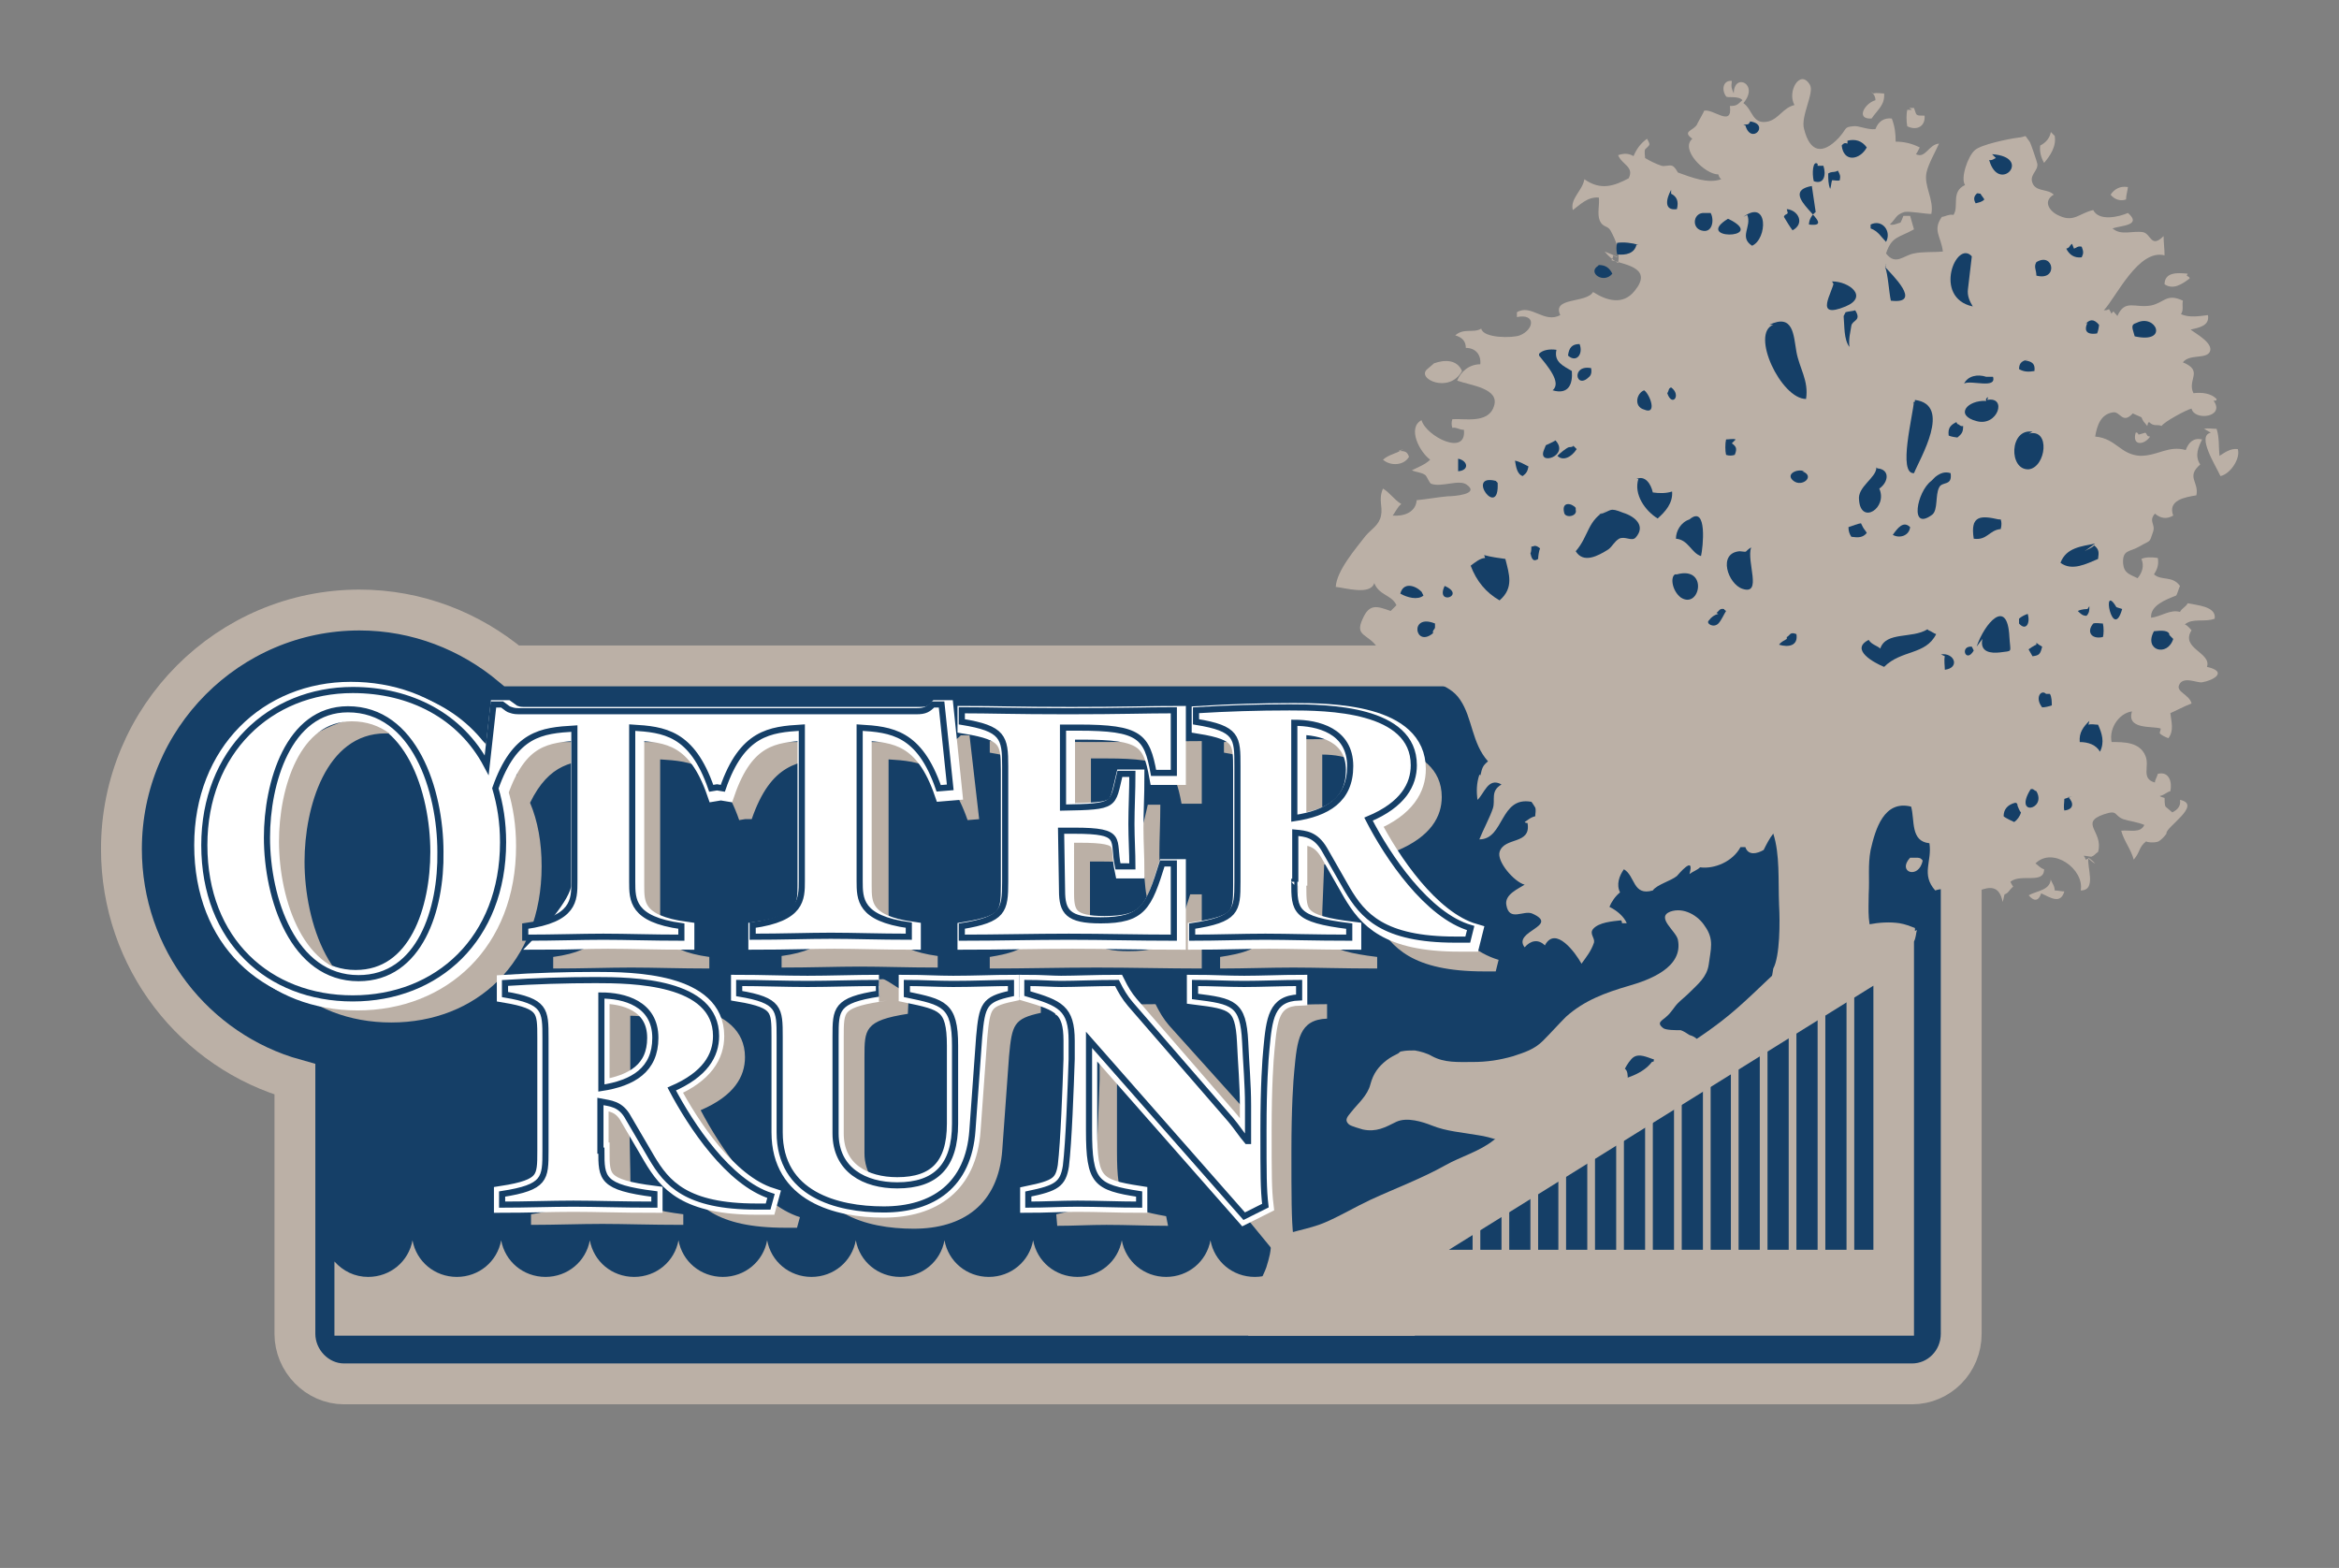 <?xml version="1.0" encoding="utf-8"?>
<!-- Generator: Adobe Illustrator 22.1.0, SVG Export Plug-In . SVG Version: 6.00 Build 0)  -->
<svg version="1.1" id="Layer_1" xmlns="http://www.w3.org/2000/svg" xmlns:xlink="http://www.w3.org/1999/xlink" x="0px" y="0px"
	 viewBox="0 0 242.7 162.7" style="enable-background:new 0 0 242.7 162.7;" xml:space="preserve">
<rect x="0" y="0" width="242.7" height="162.7" fill="#808080" stroke="none"/>
<style type="text/css">
	.st0{fill:#153F67;}
	.st1{fill:none;stroke:#BBB0A6;stroke-width:4.24;}
	.st2{fill:#BBB0A6;}
	.st3{fill:#153F67;stroke:#BBB0A6;stroke-width:0.424;}
	.st4{fill:#FFFFFF;}
	.st5{fill:none;stroke:#FFFFFF;stroke-width:1.696;}
	.st6{fill:none;stroke:#153F67;stroke-width:0.636;}
</style>
<path class="st0" d="M198.4,69.1H53.1c-4.3-3.6-9.8-5.8-15.8-5.8c-13.6,0-24.7,11.1-24.7,24.8c0,11.4,7.6,21,18,23.9v26.4
	c0,2.8,2.3,5.2,5.1,5.2h162.7c2.8,0,5.1-2.3,5.1-5.2V74.3C203.5,71.4,201.2,69.1,198.4,69.1"/>
<path class="st1" d="M198.4,69.1H53.1c-4.3-3.6-9.8-5.8-15.8-5.8c-13.6,0-24.7,11.1-24.7,24.8c0,11.4,7.6,21,18,23.9v26.4
	c0,2.8,2.3,5.2,5.1,5.2h162.7c2.8,0,5.1-2.3,5.1-5.2V74.3C203.5,71.4,201.2,69.1,198.4,69.1z"/>
<path class="st2" d="M198.9,96.5l-0.2,0.1v-0.3c-0.5-0.2-1-0.4-1.6-0.5c-4-0.6-9.6,2.2-12.2,4.5c-2,1.8-4,3.9-6.2,5.6
	c-1.8,1.4-5.1,3.7-7.3,4.3c-0.9,1.2-2.7,1.8-4.4,2.1c-2.6,0.5-4.5,1.3-6.9,2.3c-2.1,0.9-3.3,2.4-5.1,3.7c-1.5,1.2-3.4,1.7-5,2.6
	c-2.5,1.4-5.2,2.4-7.8,3.6c-1.5,0.7-3,1.6-4.6,2.3c-1.8,0.8-4,1-5.7,1.8c0,1.3-0.2,1.9-0.5,2.9c-0.3,0.9-1.1,2-0.8,3
	c0.2,0.5,0.4,0.9,0.7,1.1l-1.8,3h69.1V97.7C198.8,97.3,198.8,96.9,198.9,96.5"/>
<polyline class="st2" points="194.6,101.9 194.6,129.9 149.6,129.9 "/>
<polygon class="st3" points="194.6,101.9 194.6,129.9 149.6,129.9 "/>
<path class="st2" d="M184,100.5c0.7-1.3,0.7-4.9,0.6-6.6c-0.1-2.6,0.1-5.2-0.6-7.4c-0.4,0.5-0.7,1.1-1,1.7c-0.7,0.4-1.6,0.6-1.9-0.3
	h-0.5c-0.8,1.5-2.7,2.3-4.2,2.1c-0.3,0.3-0.7,0.4-1.1,0.7c0.6-2.1-1.2,0.1-1.3,0.2c-0.6,0.5-2.1,0.9-2.5,1.5c-2.1,0.6-1.8-1.5-3-2.2
	c-0.5,0.7-0.8,1.6-0.4,2.4c-0.5,0.4-0.9,1-1.1,1.5c0.8,0.4,1.5,1,1.8,1.7h-0.5c0-0.1,0-0.2-0.1-0.3c-0.9,0.1-2.3,0.2-2.9,0.9
	c-0.4,0.5,0.2,0.9,0.1,1.4c-0.3,0.9-0.8,1.5-1.3,2.2c-0.6-1.1-2.7-4-3.8-1.9c-0.7-0.7-1.5-0.5-2.1,0.2c-1.3-1.7,3.7-2.2,0.8-3.5
	c-0.9-0.4-2.4,0.9-2.7-0.9c-0.2-1.1,1.3-1.7,1.9-2.1c-1.1-0.3-2.9-2.4-2.6-3.4c0.5-1.6,3.3-0.7,2.9-3c-0.1,0-0.2,0-0.3-0.1
	c0.2-0.1,0.6-0.5,1.1-0.6c0-0.3,0.1-0.6,0-0.9c0,0-0.3-0.5-0.4-0.6c-3.3-0.6-2.8,3.9-5.4,3.9c0.4-1,1.1-2.3,1.4-3.2
	c0.3-0.9-0.3-1.8,0.9-2.5c-1.4-0.8-1.8,1-2.5,1.6c-0.1-0.9-0.1-1.7,0.2-2.6c0.1,0,0.1,0,0.1,0.1c0.2-0.8,0.2-1,0.8-1.5
	c-1.7-1.9-1.6-4.5-2.9-6.4c-1.2-1.8-3.5-1.8-5.3-3.1c-0.8,0.7-3.6,0.9-4.5,0.4c-1.8-1.1-0.4-2.8,1.3-2.6c-1-1.6-2.5-1.2-1.6-3.1
	c0.7-1.6,1.5-1.3,2.9-0.8c0,0,0.5-0.5,0.6-0.6c-0.5-1.1-1.8-1-2.3-2.3c-0.4,1.3-3,0.5-4,0.4c0.1-1.7,2.1-4,3.1-5.3
	c0.6-0.7,1.4-1.1,1.6-2.1c0.2-1-0.3-1.6,0.2-2.8c0.7,0.4,1.1,1.1,1.9,1.6c-0.4,0.3-0.7,1-0.9,1.2c1.1,0.1,2.4-0.3,2.5-1.6
	c1.1-0.1,2.1-0.3,3.2-0.4c0.6,0,3.4-0.2,2-1.2c-0.8-0.6-2.6,0.3-3.7-0.1c-0.2-0.1-0.4-0.7-0.6-0.9c-0.4-0.3-1-0.3-1.4-0.5
	c0.6-0.3,1.4-0.6,1.9-1.1c-1.1-0.8-2.4-3.3-0.9-4.1c0.5,1.7,4.7,3.8,4.4,1c-0.5,0-0.8-0.3-1.2-0.2c-0.1-0.3-0.1-0.6,0-0.9
	c1.2-0.1,3.7,0.5,4.3-1.3c0.7-1.9-2.4-2.2-3.8-2.7c0.4-1,1.3-1.7,2.4-1.7c0.1-1-0.5-1.7-1.5-1.7c0-0.7-0.4-1.1-1.1-1.3
	c0.9-0.8,1.9-0.2,2.7-0.7c0.2,1,3.2,1,4,0.7c1.5-0.6,1.7-2.3-0.3-1.9c0-0.1,0-0.5,0-0.5c1.5-0.9,2.8,1.2,4.5,0.3
	c-0.9-1.9,2.7-1.2,3.4-2.4c1.4,0.9,3.1,1.4,4.3-0.1c1.9-2.3-0.7-2.7-2.4-3.2c0.1-0.1,0.2-0.4,0.2-0.5c0.2,0.1,0.3,0.2,0.5,0.2
	c-0.4-0.2-0.9-0.4-1.4-0.6c0.4,0.5,0.9,0.9,1.4,1.2c0.2-1.3-0.2-2.3-0.8-3.4c-0.3-0.5-0.8-0.3-1.1-1s0-1.7-0.1-2.4
	c-1.2-0.1-2,0.8-2.7,1.3c-0.3-1.2,1-2,1.2-3.2c1.7,1.2,3.1,0.7,4.6-0.1c0.6-1.2-0.7-1.4-1.1-2.4c0.6-0.2,1.1-0.2,1.6,0.1
	c0.3-0.7,0.7-1.3,1.4-1.8c0.4,0.7,0.3,0.6-0.2,1.1c-0.1,0.3,0,0.6,0,0.9c0.5,0.3,1.1,0.6,1.7,0.8c0.3,0.1,0.8-0.1,1.1,0
	s0.6,0.7,0.6,0.7c1.4,0.5,3.1,1.2,4.5,0.7c-0.2-0.2-0.2-0.2-0.3-0.5c-1.4,0-4-2.6-2.7-3.7c-1.1-0.8,0.1-0.8,0.5-1.5
	c0-0.1,0.8-1.4,0.7-1.4c0.9-0.3,3,1.8,2.7-0.5c0.8,0,0.8-0.2,1.3-0.6c-0.4-0.5-1.6-0.2-1.7-0.4c-0.5-0.7-0.3-1.7,0.6-1.6
	c-0.1,0.7,0,0.8,0.2,1.3c0-2.2,2.7-1,1,1c1,0.7,0.9,2.3,2.6,1.9c1.1-0.3,1.5-1.4,2.7-1.7c-0.8-1.4,0.6-3.8,1.6-2.1
	c0.5,0.8-1,3.3-0.6,4.6c0.6,2.4,1.9,2.7,3.6,0.9c0.9-1,0.5-1.1,1.5-1.2c0.5-0.1,1.5,0.4,2.3,0.3c0.3-0.8,0.9-1.2,1.7-1.1
	c0.3,0.8,0.4,1.5,0.4,2.4c0.9,0,1.7,0.2,2.5,0.6c-0.1,0.2-0.3,0.6-0.4,0.7c1,0.5,1.3-1,2.4-1.1c-0.4,0.9-1.1,2.1-1.3,3
	c-0.3,1.4,0.8,2.8,0.5,4.3c-0.7,0-2.2-0.3-2.8-0.2c-0.9,0.3-0.8,0.6-1.5,1.3c0.4,0.1,0.7-0.1,1.1-0.2c0.1-0.2,0.2-0.4,0.3-0.7
	c0.2,0,0.5,0,0.7,0c0.1,0.4,0.3,1,0.4,1.4c-1.6,0.9-2.3,0.7-2.9,2.5c1,1.3,1.8,0.2,2.9,0c0.9-0.2,2-0.1,3-0.2
	c-0.2-1.6-1.1-2.2-0.1-3.6c0.3,0,0.7-0.3,1.2-0.2c0.6-0.9-0.3-2.4,1.2-3.1c-0.5-0.7,0.3-3,1-3.6c0.6-0.6,3.6-1.2,4.4-1.3
	c1.2-0.1,0.6-0.5,1.3,0.4c0.1,0.1,0.8,2.2,0.8,2.3c0.1,0.8-1,1.2-0.4,2.2c0.5,0.7,1.5,0.4,2.1,1c-1.2,0.7-0.4,1.8,0.6,2.2
	c1.5,0.7,2.1-0.3,3.5-0.6c0.6,1.2,2.7,0.7,3.6,0.3c1.5,1.3-0.7,1.3-1.6,1.6c0.9,0.8,2.1,0.2,3.2,0.4c0.8,0.2,0.8,1.7,2.1,0.4
	c0,0.7,0.1,1.3,0.1,2c-2.7-0.7-5,4.3-6.3,5.7c0.2,0,0.3,0,0.5-0.1c0-0.2,0.5,0.8,0.3,0.7c-0.1,0.1-0.2,0.2-0.4,0.2
	c0,0.1,0.4-0.5,0.6-0.7c0.1,0.2,0.3,0.3,0.4,0.5c0.8-1.8,1.8-0.8,3.5-1.1c1.4-0.3,1.6-1.3,3.3-0.5c-0.1,0.5,0.1,1-0.2,1.4
	c0.9,0.4,1.9,0.2,2.8,0.1c0.2,1.1-0.9,1.3-1.8,1.5c0.5,0.4,2.4,1.4,2,2.3c-0.4,0.8-2.1,0.2-2.8,1.1c2.2,0.9,0.4,1.8,1.1,3.2
	c0.9-0.1,1.8,0,2.4,0.6c0,0.3-0.2,0.1-0.3,0.2c1.2,1.7-2,2.1-2.3,0.8c-0.5,0.1-2.9,1.4-3.1,1.8c-0.5-0.2-0.8,0.1-1.3-0.4
	c-0.2,0.1-0.1,0.2-0.2,0.4c-0.3-0.4-0.4-0.4-0.6-0.9c-0.2-0.1-0.7-0.3-0.9-0.4c-1.1,1.2-1.3-0.3-2.1-0.1c-1.2,0.2-1.6,1.3-1.8,2.5
	c2.2,0.2,2.6,1.9,4.7,2c1.8,0,2.9-1.1,4.7-0.6c0.3-0.8,0.8-1.3,1.7-1.1c-0.4,0.8-0.8,1.7-0.2,2.6c-1.5,1.3-0.1,1.8-0.4,3.2
	c-1.2,0.2-3,0.5-2.4,2.1c-0.7,0.4-1.3,0.3-1.9-0.2c-0.7,0.8,0.1,1.1-0.2,1.9c-0.4,1.2-0.2,0.8-1.4,1.5c-1,0.6-1.8,0.3-1.7,1.8
	c0.1,1,0.7,1.1,1.5,1.5c0.5-0.6,0.7-1.3,0.4-2c0.4-0.2,1.1-0.2,1.7-0.1c0.1,0.6,0,1.1-0.4,1.7c0.8,0.7,1.9,0.1,2.7,1.2
	c-0.1,0.2-0.3,0.9-0.4,1c-1,0.4-2.7,1-2.6,2.3c1-0.1,2-0.9,3-0.6c0.2-0.4,0.6-0.5,0.8-0.9c0.9,0.2,3,0.3,2.8,1.6
	c-1,0.4-2.3-0.1-3.1,0.6c0.3,0.1,0.5,0.4,0.7,0.6c-1.2,1.9,2.1,2.3,1.6,3.8c2.2,0.5,0.7,1.4-0.5,1.6c-0.5,0.1-2-0.7-2.4,0.3
	c-0.3,0.7,1.1,1,1.3,1.9c-0.8,0.3-1.5,0.7-2.2,1c0.1,0.9,0.4,1.8-0.2,2.6c-0.3-0.1-0.7-0.3-0.9-0.5c0-0.2,0.1-0.3,0.1-0.5
	c-0.8-0.3-3.8,0.2-2.9-2c0.1,0.1,0.1,0.1,0.2,0.2c-1.5,0-2.7,1.7-2.4,3.2c1.3,0,2.9,0,3.5,1.4c0.5,1.1-0.5,2.4,1,2.8
	c0-0.3,0.2-0.5,0.3-0.9c1.2-0.3,1.5,0.9,1.3,1.8c-0.4,0.1-0.6,0.4-1.1,0.5c0.1,0.1,0.2,0.1,0.5,0.2c0,0.2,0,0.7,0.1,0.9
	c0.1,0.1,0.6,0.5,0.7,0.6c0.6-0.3,0.9-0.7,0.8-1.3c2.4,0.5-1.6,2.9-1.4,3.5c-0.2,0.3-0.5,0.6-0.8,0.8c-0.4,0.2-1.3,0.1-1.3,0
	c-0.8,0.6-0.6,1.1-1.3,1.9c-0.3-1.1-1-1.9-1.3-3c0.9-0.1,2,0.3,2.4-0.6c-0.7-0.3-1.6-0.4-2.2-0.6c-1-0.4-0.5-1-2-0.5
	c-2.6,0.9,0,1.8-0.6,3.9c-0.3,0.2-0.4,0.4-0.7,0.5c-0.2,0-0.5-0.1-0.8-0.1c0.1,0.1,0.2,0.3,0.2,0.4c0.1,0,0.2-0.1,0.3-0.1
	c0.3,0.2,0.4,0.4,0.7,0.5c-0.2-0.2-0.4-0.4-0.7-0.6c-0.2,0.9,0.9,3.4-0.8,3.4c0.4-2.2-2.9-4.6-4.7-2.8c0.2,0.1,0.5,0.5,0.9,0.6
	c0,1.6-2.4,0.4-3.5,1.3c0.1,0.2,0.2,0.4,0.3,0.5c-0.4,0.3-0.5,0.7-0.9,0.8c-0.1,0.3-0.1,0.5-0.2,0.8c-0.7-3.6-4.2,0.9-5.1-1.3
	c-0.6-0.1-1.3-0.1-1.9,0.1c-1.5-1.7-0.3-3-0.6-4.9c-2-0.2-1.5-2.4-1.9-3.8c-2.8-0.7-3.7,2.3-4.2,4.5c-0.3,1.6-0.1,2.9-0.2,4.6
	c0,1.6-0.2,3.3,0.7,4.8c-0.1,0-1.8-0.1-2-0.1c0.3,3.1-6.9,4.5-8.8,4.2"/>
<path class="st2" d="M148.8,37.7c1.1-0.4,2.4-0.4,2.9,0.8c-1.3,2.4-4.8,0.8-3.6-0.2"/>
<path class="st2" d="M145.6,46.6c-0.7,0.5-1.4,0.5-2.1,1.1c0.8,0.7,2.2,0.6,2.7-0.3c-0.2-0.6-0.5-0.6-1.1-0.6"/>
<path class="st0" d="M165.9,27.5c0.7,0,1.1,0.3,1.4,0.9c-0.9,1.1-2.6-0.1-1.5-0.8"/>
<path class="st2" d="M194.1,9.5c0.3,0.2,0.5,0.5,0.5,0.9c-1.1,0.3-2.1,2-0.4,1.9c0.6-0.9,1.4-1.4,1.3-2.6c-0.3,0-0.8-0.1-1.1,0"/>
<path class="st2" d="M198.4,11.4c-0.2,0-0.4,0-0.5,0c-0.1,0.4-0.1,1.2,0,1.7c1,0.5,1.9,0,1.8-1.1c-1,0-0.8,0-1.1-0.8
	c-0.1,0-0.5,0-0.5,0"/>
<path class="st2" d="M212.8,13.7c-0.1,0.6-0.5,1.1-1.1,1.4c-0.1,0.6,0.1,1.3,0.4,1.8c0.6-0.7,1.3-1.7,1.1-2.8"/>
<path class="st2" d="M220.7,19.4c-0.7-0.1-1.3,0.2-1.7,0.8c0.4,0.5,1,0.7,1.6,0.5c0-0.4,0.2-1.1,0.2-1.3"/>
<path class="st2" d="M227,28.4c-1-0.1-2.4-0.2-2.4,1.1c0.9,0.6,1.8,0,2.6-0.6c0-0.2-0.2-0.2-0.3-0.3"/>
<path class="st2" d="M228.7,44.5c0.4-0.1,0.9,0,1.3,0c0.3,0.9,0.2,1.9,0.3,2.8c0.5-0.3,1.1-0.8,1.9-0.7c0.3,1-0.8,2.6-1.8,2.8
	c-0.5-1.1-2.5-4.2-1-4.5"/>
<path class="st2" d="M221.9,45.1c0,0-0.1-0.3-0.3-0.2c-0.4,1.4,0.9,1.3,1.5,0.4c-0.4,0-0.3-0.3-0.5-0.4"/>
<path class="st2" d="M212.8,91.3c0.1,0.3,0.4,0.6,0.4,1.1c0.3,0,0.7,0.1,1,0.1c-0.4,1.4-1.5,0.6-2.4,0.2c-0.3,0.9-0.8,0.8-1.3,0.2
	c0.9-0.5,2.3-0.5,2.3-1.8"/>
<path class="st2" d="M198.2,89c-1.4,1.5,0.9,2.3,1.3,0.3c-0.2-0.3-0.4-0.3-0.7-0.3"/>
<path class="st0" d="M184,33.7c-2.4,0.9,0.8,7.7,3.4,7.7c0.3-1.9-0.7-3.2-1-4.9s-0.3-4-2.8-2.8"/>
<path class="st0" d="M181.3,22.3c0.5,1.2-0.9,2.3,0.5,3.2c1.6-0.7,1.7-4.9-0.9-3"/>
<path class="st0" d="M176.9,22.1c-1.2-0.1-1.4,1.5-0.4,1.8c1.2,0.4,1.4-1.1,1-1.8C177.3,22.1,177.1,22.1,176.9,22.1"/>
<path class="st0" d="M181.1,13c0.6,2.1,2.6-0.1,0.5-0.4c-0.2,0.5-0.4,0.2-0.7,0.4"/>
<path class="st0" d="M180.5,57.2c1,0.1,0.4,0.1,1.2-0.4c-0.5,1.5,1.2,5-0.9,4.3C179.3,60.6,178.2,57.4,180.5,57.2"/>
<path class="st0" d="M198.6,41.6c-0.1,1.5-1.7,7.6,0,7.5c0.6-1.5,4-7.1,0.1-7.6c0,0.3-0.1,0.2-0.2,0.4"/>
<path class="st0" d="M204.8,54.3c0.8-0.6,1.8-0.4,2.8-0.4c0.1,0.3,0.1,0.6,0,1c-1.2,0.1-1.4,1.2-2.8,1c-0.4-2.5,0.8-2.4,2.6-2"/>
<path class="st0" d="M190.3,29.2c-0.1,1.1-2.2,4,1.2,2.6c2.4-1,0.4-2.6-1.4-2.6c0.1,0.2,0.2,0.4,0.4,0.6"/>
<path class="st0" d="M194.1,23.3c1.2-0.6,2.2,0.7,1.6,1.8c-0.5-0.5-0.8-1.1-1.6-1.4"/>
<path class="st0" d="M188.6,17.2c0.2,0,0.4,0,0.6,0c0.3,0.9,0.1,2-1,1.6c-0.2-0.8-0.1-2.2,0.4-1.8"/>
<path class="st0" d="M185.4,21.7c1.2,0.1,1.9,1.5,0.6,2.2c-0.3-0.4-0.6-0.9-0.9-1.4c0.1-0.3,0.3-0.2,0.4-0.4"/>
<path class="st0" d="M204.6,26.6c-1.6-1.8-4.1,4.3,0.1,5.2c-0.3-0.5-0.6-1.1-0.5-1.8"/>
<path class="st0" d="M211.3,27.2c-0.3,0.5,0,0.8,0,1.4C213.6,29.2,213.1,26.1,211.3,27.2"/>
<path class="st0" d="M206.7,16c4.3,0.3,0.7,4.2-0.3,0.6c0.3,0.1,0.6-0.2,0.7-0.2"/>
<path class="st0" d="M205.1,20.1c0.1-0.1,0.2,0,0.4,0c0.1,0.2,0.3,0.4,0.4,0.6c-0.3,0.3-0.6,0.3-0.9,0.4
	C204.7,20.6,204.9,20.3,205.1,20.1"/>
<path class="st0" d="M215.2,25.8c0.3-0.1,0.4-0.3,0.8-0.2c0.2,0.5,0.2,0.7,0,1.1c-0.8,0.1-1.3-0.3-1.6-0.9c0.4-0.1,0.3-0.3,0.6-0.5"
	/>
<path class="st0" d="M210.5,45c2.3-0.6,1.8,3.5,0,3.7c-2.1,0.1-2-4.3,0.4-3.9"/>
<path class="st0" d="M206.3,41.2c-0.1,0.1-0.3,0.1-0.2,0.4c-2-0.1-3.3,1.5-1,2.1c2.2,0.6,3.2-2.6,1.1-2.2"/>
<path class="st0" d="M200.8,49.5c0.5-0.4,1-0.6,1.6-0.4c0.2,1.4-0.9,0.8-1.2,1.5c-0.4,0.8-0.1,2.3-0.7,2.8c-2.4,1.8-1.6-2.4-0.1-3.5
	"/>
<path class="st0" d="M194.7,48.5c0,1.1-2,2-1.8,3.4c0.2,2.6,3,0.8,2.1-1.2c1-0.7,1.1-2-0.2-2.1"/>
<path class="st0" d="M200,65.3c-1.6,1-4.3,0.2-4.9,2c-0.3-0.3-0.9-0.4-1.2-0.9c-2,1,0.6,2.4,1.6,2.8c1.8-1.8,4.3-1.2,5.4-3.4
	c-0.3-0.1-0.5-0.3-0.8-0.4"/>
<path class="st0" d="M169.8,49.7c0.9-0.4,1.5,0.5,1.7,1.4c0.7,0.1,1.4,0.1,2-0.1c0.1,1.2-0.7,2.1-1.5,2.8c-1.3-0.8-2.5-2.5-2-4.1"/>
<path class="st0" d="M175.3,53.9c1.9-1.6,1.4,3,1.2,3.8c-1-0.3-1.3-1.7-2.6-1.8C173.9,55.1,174.4,54.2,175.3,53.9"/>
<path class="st0" d="M173,40.8c0.5,1.5,1.5,0.2,0.4-0.6C173.1,40.3,173.2,40.5,173,40.8"/>
<path class="st0" d="M180.1,45.6c-0.3-0.1-0.7,0-1,0c-0.1,0.4-0.1,1.2,0,1.6c0.3,0.1,0.6,0.1,0.9,0c0.3-0.7,0.1-0.9-0.3-1.2"/>
<path class="st0" d="M187.2,48.9c-0.7-0.3-2,0.3-1.1,1s2.3-0.5,0.9-1"/>
<path class="st0" d="M170.6,40.5c-0.8,0.3-1.1,1.7,0,2C172,43.1,171.2,40.9,170.6,40.5"/>
<path class="st0" d="M159.7,36.7c0.4-0.4,1.1-0.5,1.8-0.4c-0.3,1.3,0.8,1.7,1.6,2.2c0.1,1.3-0.3,2.5-2,2c1-0.8-0.6-2.6-1.4-3.6"/>
<path class="st0" d="M170,25.4c-0.7-0.2-1.5-0.3-2.2-0.2c-0.1,0.3-0.1,0.8,0,1.2c0.9,0.1,1.8-0.1,2-1"/>
<path class="st0" d="M173.4,19.7c-0.5,0.9-0.8,2.2,0.6,2c0.2-0.8,0-1.3-0.6-1.6"/>
<path class="st0" d="M179.3,22.7c-3.6,2.2,3.8,2.1,0.4,0.2"/>
<path class="st0" d="M191.7,14.6c0.8-0.2,1.5,0,2,0.7c-0.7,1.3-2.4,1.6-2.6-0.2c0.3-0.4,0.5-0.2,0.6-0.2"/>
<path class="st0" d="M189.9,17.9c0.3-0.1,0.5,0,0.8-0.2c0.2,0.4,0.3,0.5,0.2,1c-0.2,0.1-0.5,0-0.8,0c-0.1,0.3-0.1,0.7-0.2,0.9
	c-0.2-0.5-0.2-1-0.2-1.6"/>
<path class="st0" d="M216.6,33.5c-0.3,0.6-0.3,1.3,1,1.1c0.1-0.2,0.2-0.7,0.2-0.9c-0.6-0.7-1-0.5-1.4-0.1"/>
<path class="st0" d="M221.7,33.5c-0.7,0.2-0.4,0.6-0.2,1.4C225.1,35.7,223.7,32.5,221.7,33.5"/>
<path class="st0" d="M210.5,37.3c-0.6,0.1-1,0.3-1,1c0.5,0.3,1,0.3,1.6,0.2c0.1-0.8-0.3-1-1-1.1"/>
<path class="st2" d="M195.7,76.4c-1.1,1-2.1,3.4-1.8,5c1.4,0.8,4.3-0.4,4.2-2.2c-0.1-1.3-2-2.4-3-2.8"/>
<path class="st0" d="M205.1,67.1c0.8-2.4,3.2-5.2,3.4-1c0.1,1.7,0.4,1.4-1,1.6c-0.9,0.1-2.1,0-1.8-1.4"/>
<path class="st0" d="M166.8,52.9c-2.1,1-1.9,2.7-3.3,4.3c0.8,1.3,2.3,0.5,3.4-0.2c0.4-0.3,0.6-0.8,1.1-1.1c0.6-0.3,1.3,0.3,1.7-0.1
	c1.1-1.2,0-2.2-1.3-2.6c-1.5-0.6-1.1-0.2-2.5,0.2"/>
<path class="st2" d="M169.2,71.6c1.2-1,2.2-0.6,2.1,0.6c0.3,0.5,0.5,0,0.7,0c0.2-0.6,0.6-0.9,0.8-1.4c0.7-0.3,3.7,1,3.2,2.8
	c-2.2,1.2-7.1,0.4-8.4-1.7C168.1,71.6,168.9,71.5,169.2,71.6"/>
<path class="st0" d="M154,57.6c0.7,0.2,1.5,0.3,2.2,0.4c0.4,1.6,0.9,3-0.6,4.3c-1.4-0.8-2.4-2-3-3.6c0.4-0.3,1-0.8,1.5-0.8"/>
<path class="st0" d="M149.9,60.8C148.9,62.9,152.2,61.8,149.9,60.8"/>
<path class="st0" d="M160.4,46.2c0.6-0.3,0.5-0.2,1-0.5c1.5,1.6-1.9,2.7-1.2,1"/>
<path class="st0" d="M157.2,47.8c0.5,0.1,1,0.4,1.4,0.6c-0.1,0.5-0.2,0.7-0.6,1C157.4,49.2,157.3,48.4,157.2,47.8"/>
<path class="st2" d="M177.7,76.6c0.5-0.9,3.9,2.7,4-0.4c-1.2-0.8-2.2-1.8-3.8-1.1c-1.5,0.7-2.1,2.5,0.2,2.8c0.1-0.3,0.1-0.7,0-1
	c-0.3,0-0.3-0.1-0.4-0.2"/>
<path class="st0" d="M216.8,74.8c-0.6,0.6-1.1,1.2-1,2.2c0.9,0,1.7,0.3,2.1,1c0.5-1,0.2-1.9-0.2-2.8c-0.3,0-0.7-0.1-1,0"/>
<path class="st0" d="M217.4,64.5c-1,0.9-0.5,1.9,0.8,1.6c0.1-0.3,0.1-1,0-1.4c-0.3,0-0.7-0.1-1,0"/>
<path class="st0" d="M173.8,59.6c-0.5,0.3-0.3,1.7,0.6,2.4c2,1.3,2.9-3.3-0.4-2.4"/>
<path class="st0" d="M178.3,63.7c-0.4,0.1-0.7,0.3-1,0.7c-0.3,0.3,0.5,0.8,1,0.3c0.3-0.3,0.6-1,0.8-1.3c-0.1-0.1-0.2-0.1-0.2-0.2
	c-0.5-0.1-0.5,0.2-0.8,0.4"/>
<path class="st0" d="M203,43.8c-0.6,0.3-0.9,0.6-0.8,1.4c0.2,0.1,0.8,0.2,0.9,0.2c0.5-0.4,0.6-0.6,0.6-1.2c-0.3,0.1-0.4-0.2-0.6-0.2
	"/>
<path class="st0" d="M163.3,46.4c-0.1-0.2,0,0-0.5,0c-0.3,0.1-0.9,0.6-1.2,0.9c0.6,0.6,1.5,0.1,2-0.7c-0.1-0.1-0.3-0.3-0.4-0.4"/>
<path class="st0" d="M151.3,47.6c1,0.2,1.2,1.2,0,1.3c0-0.3,0-0.3,0-0.7"/>
<path class="st0" d="M164.9,39.1c-1.4,1.4-1.9-1.3,0.2-0.9C165.2,38.8,165,39,164.9,39.1"/>
<path class="st0" d="M188,19.3c-4,0.7,3.1,4.4-0.3,4c0-0.5,0.3-1,0.7-1.3"/>
<path class="st0" d="M158.8,57.4c0.1-0.1,0.1-0.6,0.1-0.7c0.2,0.1,0.3-0.3,0.9,0.2c-0.1,0.2-0.2,0.8-0.2,1.1
	C159,58.4,158.9,57.8,158.8,57.4"/>
<path class="st2" d="M164.7,73.4c-0.3-0.2-0.7-0.4-1.1-0.5c-0.7,0.9,0.6,3.1,1.9,1.5C165.3,73.9,165.2,73.7,164.7,73.4"/>
<path class="st2" d="M168.5,82.1c0.2,0,0.2,0,0.4,0c0.3,0.2,0.4,0.4,0.8,0.6c0.2,0.7,0,1.2-0.6,1.6
	C168.4,83.8,167.9,82.7,168.5,82.1"/>
<path class="st2" d="M163.1,80.5c-0.4,0.3-0.8,1.1-1,1.4c0.5,0.1,1.3,0,1.8-0.2c0.4-1,0.1-1.5-1-1.2"/>
<path class="st0" d="M193.1,54.3c-0.2,0-1,0.3-1.3,0.4c0,0.4,0.1,0.7,0.3,1c0.7,0.1,1.2,0.1,1.6-0.4c-0.1-0.2-0.3-0.4-0.4-0.6"/>
<path class="st0" d="M198.2,54.7c-0.7-0.7-1.3,0.1-1.8,0.8C197.1,55.9,198.1,55.6,198.2,54.7"/>
<path class="st0" d="M195.6,27.7c0.1,0,0,0,0.1-0.3C195.8,27.3,195.6,27.6,195.6,27.7c0.6,0.7,4,3.9,0.6,3.5
	C196,30.3,195.9,28.4,195.6,27.7"/>
<path class="st0" d="M191.5,32.4c0.3-0.1,0.7-0.1,1-0.2c0.7,1.1-0.3,1-0.4,1.6c-0.1,0.7-0.3,1.3-0.2,2.2c-0.6-0.8-0.5-2.2-0.6-3.2"
	/>
<path class="st0" d="M217.4,56.4c-1.4,0.3-3,0.4-3.6,2c1.2,0.9,2.7,0.1,3.9-0.4c0.1-0.7,0.1-1-0.4-1.4c-0.3,0.3-0.7,0.4-1,0.6"/>
<path class="st0" d="M225.1,65.9c0-0.5-0.8-0.5-1.6-0.4c-1.1,2,1.4,2.7,2,0.8"/>
<path class="st0" d="M219.6,63c-1.6-2.7-0.4,3.7,0.6,0.2"/>
<path class="st0" d="M209.5,64.7c0.7,0.8,1.2,0,0.9-1c-0.3,0.1-0.7,0.3-0.9,0.5"/>
<path class="st0" d="M209.3,83.7c0.1-0.2,0-0.4-0.2-0.4c-0.8,0.2-1.2,0.7-1.2,1.4c0.2,0.2,0.9,0.5,1.1,0.6c0.3-0.2,0.6-0.6,0.7-1
	c-0.2-0.2-0.3-0.6-0.4-0.8"/>
<path class="st0" d="M214.6,82.7c0.6,0.6,0.6,1.3-0.4,1.4c-0.1-0.4,0-0.8,0-1.2c0.3-0.1,0.5-0.2,0.8-0.2"/>
<path class="st0" d="M211.3,82.1c-0.3-0.1-0.3-0.3-0.6-0.2C208.9,84.8,212.4,84,211.3,82.1"/>
<path class="st0" d="M204.6,67.1c-1.3-0.1-0.6,1.8,0.2,0.4"/>
<path class="st0" d="M211.3,66.9c-0.1,0-0.9,0.5-0.8,0.5l0.4,0.7c0.7-0.1,0.8-0.2,1-1c-0.2-0.1-0.5-0.3-0.6-0.4"/>
<path class="st0" d="M201.4,67.9c1.4-0.2,2,1.4,0.4,1.6c0-0.4-0.1-1,0-1.4"/>
<path class="st0" d="M206.1,39.1c-0.9-0.3-1.9-0.1-2.3,0.7c0.7-0.4,3.4,0.6,3-0.7"/>
<path class="st0" d="M163.9,35.7c-0.8,0-1.1,0.4-1.2,1.2C163.6,37.7,164.3,36.7,163.9,35.7"/>
<path class="st0" d="M155.2,49.9c-3.2-0.8,0.4,4.1,0.2,0.2"/>
<path class="st0" d="M163.5,52.7c-0.4-0.5-1.5-0.7-1.2,0.5c0.1,0.6,1.4,0.4,1.2-0.3"/>
<path class="st0" d="M147.5,61.4c-0.7-0.7-1.9-1-2.2,0.2c0.7,0.4,1.8,0.7,2.4,0.2"/>
<path class="st0" d="M148.9,64.7c-2.7-1.1-2.1,2.6-0.2,1c-0.1-0.3,0.2-0.4,0.2-0.6"/>
<path class="st2" d="M158.6,79.7c-0.7-0.5-1.9-0.6-2.5,0c0.5,1,1.4,0.8,2.1,0"/>
<path class="st2" d="M162.4,86.8c-0.8,0.8,0,2.3-1.8,1.4c0.1-0.3,0.3-0.8,0.5-1.1"/>
<path class="st0" d="M185.4,66.1c0.3-0.1,0.3-0.6,1-0.3c0.2,1.2-0.8,1.4-1.8,1.1c0.2-0.3,0.5-0.4,0.8-0.6"/>
<path class="st0" d="M212.3,72c-0.5-0.5-1.2,0.4-0.4,1.4c0.3,0,0.7-0.1,1-0.2c0-0.3,0-0.9-0.2-1.2"/>
<path class="st0" d="M216.6,63.2c-0.1,0-0.6,0-1,0.2c0.3,0.3,0.5,0.5,0.9,0.5c0.3-0.3,0.3-0.6,0.3-1"/>
<path class="st2" d="M162.5,88.4c1.4,0.4,1.9,1.3,1.6,2.4c-1.4,0.7-0.6-1.3-1.4-1.7"/>
<path class="st2" d="M163.5,84.4c-0.2,2.3-3,0.1-0.9-0.5c0-0.3,0.4-0.3,0.4-0.6c0.3-0.1,0.3-0.4,0.6-0.3c0,0.2,0.3,0.7,0.2,1.4"/>
<path class="st2" d="M160.2,81.3c-0.4,0.5-0.9,0.8-0.9,1.5c0.3,0.1,1,0.2,1.4,0c0.4-0.6,0-1.1,0.6-2c-0.4-0.1-0.9-0.4-1.2-0.4"/>
<path class="st2" d="M134.8,128.7c-0.4,2.2-2.3,3.8-4.6,3.8s-4.2-1.6-4.6-3.8l0,0c-0.4,2.2-2.3,3.8-4.6,3.8c-2.3,0-4.2-1.6-4.6-3.8
	l0,0c-0.4,2.2-2.3,3.8-4.6,3.8c-2.3,0-4.2-1.6-4.6-3.8l0,0c-0.4,2.2-2.3,3.8-4.6,3.8c-2.3,0-4.2-1.6-4.6-3.8l0,0
	c-0.4,2.2-2.3,3.8-4.6,3.8c-2.3,0-4.2-1.6-4.6-3.8l0,0c-0.4,2.2-2.3,3.8-4.6,3.8c-2.3,0-4.2-1.6-4.6-3.8l0,0
	c-0.4,2.2-2.3,3.8-4.6,3.8c-2.3,0-4.2-1.6-4.6-3.8l0,0c-0.4,2.2-2.3,3.8-4.6,3.8c-2.3,0-4.2-1.6-4.6-3.8l0,0
	c-0.4,2.2-2.3,3.8-4.6,3.8s-4.2-1.6-4.6-3.8l0,0c-0.4,2.2-2.3,3.8-4.6,3.8s-4.2-1.6-4.6-3.8l0,0c-0.4,2.2-2.3,3.8-4.6,3.8
	c-1.4,0-2.6-0.6-3.5-1.6v7.7h112.1v-10"/>
<rect x="191.6" y="102.5" class="st2" width="0.8" height="28.3"/>
<rect x="188.6" y="103.9" class="st2" width="0.8" height="26.9"/>
<rect x="185.6" y="107" class="st2" width="0.8" height="23.9"/>
<rect x="182.6" y="107.8" class="st2" width="0.8" height="23"/>
<rect x="179.6" y="110" class="st2" width="0.8" height="20.8"/>
<rect x="176.7" y="110.5" class="st2" width="0.8" height="20.3"/>
<rect x="173.7" y="113.6" class="st2" width="0.8" height="17.3"/>
<rect x="170.7" y="115.3" class="st2" width="0.8" height="15.5"/>
<rect x="167.7" y="117.7" class="st2" width="0.8" height="13.1"/>
<rect x="164.7" y="118.5" class="st2" width="0.8" height="12.3"/>
<rect x="161.7" y="119.6" class="st2" width="0.8" height="11.2"/>
<rect x="158.8" y="121.4" class="st2" width="0.8" height="9.4"/>
<rect x="155.8" y="122.3" class="st2" width="0.8" height="8.6"/>
<rect x="152.8" y="123.9" class="st2" width="0.8" height="6.9"/>
<path class="st2" d="M174.2,106.9L174.2,106.9C174.2,106.9,174.3,106.9,174.2,106.9"/>
<path class="st2" d="M172.9,105.5c0.5-0.4,0.8-1,1.2-1.4s0.8-0.7,1.2-1.1c0.9-0.9,1.8-1.6,2-2.9c0.2-1.6,0.6-2.6-0.4-4
	c-0.7-1.1-2.2-2-3.6-1.5c-1.5,0.6,0.6,2,0.8,2.9c0.6,2.9-3,4.2-5.1,4.8c-2.4,0.7-4.6,1.5-6.5,3.2c-0.8,0.8-1.6,1.7-2.4,2.5
	c-0.9,0.9-1.9,1.2-3.1,1.6c-1.4,0.4-2.7,0.6-4.2,0.6s-2.9,0.1-4.2-0.6c-0.5-0.3-1.2-0.5-1.8-0.6l0,0l0,0c-0.5,0-0.9,0-1.4,0.1
	c-0.1,0-0.2,0.1-0.3,0.2c-0.4,0.2-0.8,0.4-1.2,0.7c-0.9,0.7-1.4,1.4-1.7,2.5c-0.3,1.2-1.3,2-2,2.9c-0.3,0.4-0.8,0.8-0.2,1.3
	c0.3,0.2,1.1,0.4,1.4,0.5c1.4,0.3,2.3-0.2,3.5-0.8c1.1-0.5,2.7,0,3.7,0.4c1.5,0.6,3.1,0.7,4.8,1c1.4,0.2,2.4,0.7,3.8,0.9
	c0.7,0.1,1.4,0.1,1.7-0.6c0.2-0.4,0.2-0.9,0.1-1.4c0.9,0.3,1.7,0.2,1.7-0.6c0-0.1,0-0.2,0-0.2c0.6,0.1,1.2,0.3,1.9,0.3
	c0.9,0.1,1.5-0.2,2.3-0.6c1.1-0.7,2.1-1.5,3.2-2.2c0.7-0.5,0.9-0.6,0.8-1.4c0-0.4,0-0.9-0.3-1.1c0.2-0.4,0.6-1,0.9-1.2
	c0.6-0.4,1.4,0,2,0.2c0,0,0,0,0.1,0c0,0.5,0,1,0.3,1.4c0.9,0.8,3.2-0.1,3.9-0.9c0.9-1.1,1-2.6-0.5-3l0,0c-0.3-0.2-0.6-0.4-0.9-0.5
	c-0.5,0-1.5,0-1.8-0.2C171.8,106.1,172.5,105.9,172.9,105.5"/>
<path class="st2" d="M171.5,109.9C171.4,109.9,171.4,109.9,171.5,109.9c-0.1,0-0.1,0-0.1,0"/>
<path class="st4" d="M52,87.4c0,10-6.8,16.2-15.6,16.2c-8.7,0-15.4-6-15.4-15.9c0-9.7,6.8-16.1,15.4-16.1C44.8,71.6,52,77.1,52,87.4
	 M27.4,86.9c0,6.3,2.7,14.6,9.5,14.6c6.4,0,8.6-7.2,8.6-13.1c0-6.4-2.7-14.8-9.6-14.8C29.6,73.7,27.4,81.3,27.4,86.9z"/>
<path class="st5" d="M52,87.4c0,10-6.8,16.2-15.6,16.2c-8.7,0-15.4-6-15.4-15.9c0-9.7,6.8-16.1,15.4-16.1C44.8,71.6,52,77.1,52,87.4
	z M27.4,86.9c0,6.3,2.7,14.6,9.5,14.6c6.4,0,8.6-7.2,8.6-13.1c0-6.4-2.7-14.8-9.6-14.8C29.6,73.7,27.4,81.3,27.4,86.9z"/>
<path class="st2" d="M100.6,76.3h-0.9C99.2,76.8,98.9,77,98,77H80.4h-6.1H56.7c-0.5,0-0.7-0.1-1-0.2c-0.2-0.1-0.4-0.3-0.7-0.5h-0.9
	l-0.5,4.2c-2.8-4.2-7.7-6.4-13-6.4c-8.6,0-15.4,6.4-15.4,16.1c0,9.9,6.7,15.9,15.4,15.9c8.8,0,15.6-6.2,15.6-16.2
	c0-2.5-0.4-4.7-1.2-6.6c2-4.1,4.5-4.4,7.5-4.5v15.9c0,1.9,0,3.9-5.1,4.6v1.2c3.1,0,5.8-0.1,8.1-0.1c2.4,0,5,0.1,8.1,0.1v-1.2
	c-5.1-0.7-5.1-2.7-5.1-4.6V78.8c3.3,0.2,6.2,0.5,8.2,6.3l0.6-0.1H78c2-5.8,4.9-6.1,8.2-6.3v15.9c0,1.9,0,3.9-5.1,4.6v1.2
	c3.1,0,5.8-0.1,8.1-0.1c2.4,0,5,0.1,8.1,0.1v-1.2c-5.1-0.7-5.1-2.7-5.1-4.6V78.8c3.3,0.2,6.2,0.5,8.2,6.3l1.2-0.1 M41.1,104
	c-6.8,0-9.5-8.3-9.5-14.6c0-5.6,2.2-13.3,8.4-13.3c6.9,0,9.6,8.4,9.6,14.8C49.7,96.8,47.5,104,41.1,104z"/>
<path class="st2" d="M113.1,95.6c0,2.2,0.6,3.1,4,3.1c4.4,0,5-1.4,6.4-5.9h1.2v7.7c-3.7,0-7.2-0.1-10.9-0.1c-3.7,0-7.4,0.1-11.1,0.1
	v-1.2c4.3-0.7,4.5-1.6,4.5-4.6v-12c0-3-0.2-3.9-4.5-4.6v-1.2c3,0,5.3,0.1,11,0.1c5.6,0,8-0.1,11-0.1v6.5h-2.1
	c-0.7-3.8-1.4-4.7-7.8-4.7h-1.6V87c5.6-0.1,5.1-0.2,5.9-3.5h1.3c0,1.8-0.1,3.5-0.1,5.2c0,1.5,0.1,3,0.1,4.4H119
	c-0.6-2.8,0.7-3.7-4.5-3.7h-1.4"/>
<path class="st2" d="M137.2,94.7c0,3,0,3.9,5.7,4.6v1.2c-3.6,0-6.3-0.1-8.7-0.1s-5,0.1-7.6,0.1v-1.2c4.6-0.7,4.7-1.6,4.7-4.6v-12
	c0-3,0-3.9-4.3-4.6V77c3.2-0.2,6.5-0.3,9.7-0.3c3.9,0,12.9,0.1,12.9,6c0,2-1.1,4.1-4.7,5.6c2,3.9,6.1,10,10.6,11.3l-0.3,1.2H154
	c-7.5,0-9.6-2.5-11.2-5.2l-2.4-4.2c-0.9-1.5-1.9-1.6-3-1.7 M137.2,88.1c3.4-0.5,5.8-1.9,5.8-5.3c0-3.7-3.4-4.5-5.8-4.5V88.1z"/>
<path class="st4" d="M110.6,92.8c0,2.2,0.6,3.1,4,3.1c4.4,0,5-1.4,6.4-5.9h1.2v7.7c-3.7,0-7.2-0.1-10.9-0.1c-3.7,0-7.4,0.1-11.1,0.1
	v-1.2c4.3-0.7,4.5-1.6,4.5-4.6v-12c0-3-0.2-3.9-4.5-4.6v-1.2c3,0,5.3,0.1,11,0.1c5.6,0,8-0.1,11-0.1v6.5h-2.1
	c-0.7-3.8-1.4-4.7-7.8-4.7h-1.6v8.3c5.6-0.1,5.1-0.2,5.9-3.5h1.3c0,1.8-0.1,3.5-0.1,5.2c0,1.5,0.1,3,0.1,4.4h-1.4
	c-0.6-2.8,0.7-3.7-4.5-3.7h-1.4"/>
<path class="st5" d="M110.6,92.8c0,2.2,0.6,3.1,4,3.1c4.4,0,5-1.4,6.4-5.9h1.2v7.7c-3.7,0-7.2-0.1-10.9-0.1c-3.7,0-7.4,0.1-11.1,0.1
	v-1.2c4.3-0.7,4.5-1.6,4.5-4.6v-12c0-3-0.2-3.9-4.5-4.6v-1.2c3,0,5.3,0.1,11,0.1c5.6,0,8-0.1,11-0.1v6.5h-2.1
	c-0.7-3.8-1.4-4.7-7.8-4.7h-1.6v8.3c5.6-0.1,5.1-0.2,5.9-3.5h1.3c0,1.8-0.1,3.5-0.1,5.2c0,1.5,0.1,3,0.1,4.4h-1.4
	c-0.6-2.8,0.7-3.7-4.5-3.7h-1.4V92.8z"/>
<path class="st4" d="M134.7,91.9c0,3,0,3.9,5.7,4.6v1.2c-3.6,0-6.3-0.1-8.7-0.1s-5,0.1-7.6,0.1v-1.2c4.6-0.7,4.7-1.6,4.7-4.6v-12
	c0-3,0-3.9-4.3-4.6v-1.2c3.2-0.2,6.5-0.3,9.7-0.3c3.9,0,12.9,0.1,12.9,6c0,2-1.1,4.1-4.7,5.6c2,3.9,6.1,10,10.6,11.3l-0.3,1.2h-1.3
	c-7.5,0-9.6-2.5-11.2-5.2l-2.4-4.2c-0.9-1.5-1.9-1.6-3-1.7 M134.7,85.3c3.4-0.5,5.8-1.9,5.8-5.4c0-3.7-3.4-4.5-5.8-4.5V85.3z"/>
<path class="st5" d="M134.7,91.9c0,3,0,3.9,5.7,4.6v1.2c-3.6,0-6.3-0.1-8.7-0.1s-5,0.1-7.6,0.1v-1.2c4.6-0.7,4.7-1.6,4.7-4.6v-12
	c0-3,0-3.9-4.3-4.6v-1.2c3.2-0.2,6.5-0.3,9.7-0.3c3.9,0,12.9,0.1,12.9,6c0,2-1.1,4.1-4.7,5.6c2,3.9,6.1,10,10.6,11.3l-0.3,1.2h-1.3
	c-7.5,0-9.6-2.5-11.2-5.2l-2.4-4.2c-0.9-1.5-1.9-1.6-3-1.7v5.1C134.8,91.9,134.7,91.9,134.7,91.9z M134.7,85.3
	c3.4-0.5,5.8-1.9,5.8-5.4c0-3.7-3.4-4.5-5.8-4.5V85.3z"/>
<path class="st4" d="M98.1,73.5h-0.9c-0.5,0.5-0.8,0.7-1.7,0.7H77.9h-6.1H54.3c-0.5,0-0.7-0.1-1-0.2c-0.2-0.1-0.4-0.3-0.7-0.5h-0.9
	L51,79.8c-2.7-5.2-8-7.8-13.9-7.8c-8.6,0-15.4,6.4-15.4,16.1c0,9.9,6.7,15.9,15.4,15.9c8.8,0,15.6-6.2,15.6-16.2
	c0-2.1-0.3-3.9-0.8-5.6c2-5.7,4.8-6,8.2-6.2v15.9c0,1.9-3.8,5.8-3.8,5.8c3.1,0,4.4-0.1,6.8-0.1c2.4,0,5,0.1,8.1,0.1v-1.2
	C66,95.8,66,93.8,66,91.9V76c3.3,0.2,6.2,0.5,8.2,6.3l0.6-0.1l0.6,0.1c2-5.8,4.9-6.1,8.2-6.3v15.9c0,1.9,0,3.9-5.1,4.6v1.2
	c3.1,0,5.8-0.1,8.1-0.1c2.4,0,5,0.1,8.1,0.1v-1.2c-5.1-0.7-5.1-2.7-5.1-4.6V76c3.3,0.2,6.2,0.5,8.2,6.3l1.2-0.1 M37.6,101.9
	c-6.8,0-9.5-8.3-9.5-14.6c0-5.6,2.2-13.3,8.4-13.3c6.9,0,9.6,8.4,9.6,14.8C46.2,94.7,44,101.9,37.6,101.9z"/>
<path class="st5" d="M98.1,73.5h-0.9c-0.5,0.5-0.8,0.7-1.7,0.7H77.9h-6.1H54.3c-0.5,0-0.7-0.1-1-0.2c-0.2-0.1-0.4-0.3-0.7-0.5h-0.9
	L51,79.8c-2.7-5.2-8-7.8-13.9-7.8c-8.6,0-15.4,6.4-15.4,16.1c0,9.9,6.7,15.9,15.4,15.9c8.8,0,15.6-6.2,15.6-16.2
	c0-2.1-0.3-3.9-0.8-5.6c2-5.7,4.8-6,8.2-6.2v15.9c0,1.9-3.8,5.8-3.8,5.8c3.1,0,4.4-0.1,6.8-0.1c2.4,0,5,0.1,8.1,0.1v-1.2
	C66,95.8,66,93.8,66,91.9V76c3.3,0.2,6.2,0.5,8.2,6.3l0.6-0.1l0.6,0.1c2-5.8,4.9-6.1,8.2-6.3v15.9c0,1.9,0,3.9-5.1,4.6v1.2
	c3.1,0,5.8-0.1,8.1-0.1c2.4,0,5,0.1,8.1,0.1v-1.2c-5.1-0.7-5.1-2.7-5.1-4.6V76c3.3,0.2,6.2,0.5,8.2,6.3l1.2-0.1L98.1,73.5z
	 M37.6,101.9c-6.8,0-9.5-8.3-9.5-14.6c0-5.6,2.2-13.3,8.4-13.3c6.9,0,9.6,8.4,9.6,14.8C46.2,94.7,44,101.9,37.6,101.9z"/>
<path class="st4" d="M110.2,92.4c0,2.2,0.6,3.1,4,3.1c4.4,0,5-1.4,6.4-5.9h1.2v7.7c-3.7,0-7.2-0.1-10.9-0.1c-3.7,0-7.4,0.1-11.1,0.1
	v-1.2c4.3-0.7,4.5-1.6,4.5-4.6v-12c0-3-0.2-3.9-4.5-4.6v-1.2c3,0,5.3,0.1,11,0.1c5.6,0,8-0.1,11-0.1v6.5h-2.1
	c-0.7-3.8-1.4-4.7-7.8-4.7h-1.6v8.3c5.6-0.1,5.1-0.2,5.9-3.5h1.3c0,1.8-0.1,3.5-0.1,5.2c0,1.5,0.1,3,0.1,4.4H116
	c-0.6-2.8,0.7-3.7-4.5-3.7h-1.4"/>
<path class="st6" d="M110.2,92.4c0,2.2,0.6,3.1,4,3.1c4.4,0,5-1.4,6.4-5.9h1.2v7.7c-3.7,0-7.2-0.1-10.9-0.1c-3.7,0-7.4,0.1-11.1,0.1
	v-1.2c4.3-0.7,4.5-1.6,4.5-4.6v-12c0-3-0.2-3.9-4.5-4.6v-1.2c3,0,5.3,0.1,11,0.1c5.6,0,8-0.1,11-0.1v6.5h-2.1
	c-0.7-3.8-1.4-4.7-7.8-4.7h-1.6v8.3c5.6-0.1,5.1-0.2,5.9-3.5h1.3c0,1.8-0.1,3.5-0.1,5.2c0,1.5,0.1,3,0.1,4.4H116
	c-0.6-2.8,0.7-3.7-4.5-3.7h-1.4L110.2,92.4L110.2,92.4z"/>
<path class="st4" d="M134.3,91.5c0,3,0,3.9,5.7,4.6v1.2c-3.6,0-6.3-0.1-8.7-0.1s-5,0.1-7.6,0.1v-1.2c4.6-0.7,4.7-1.6,4.7-4.6v-12
	c0-3,0-3.9-4.3-4.6v-1.2c3.2-0.2,6.5-0.3,9.7-0.3c3.9,0,12.9,0.1,12.9,6c0,2-1.1,4.1-4.7,5.6c2,3.9,6.1,10,10.6,11.3l-0.3,1.2H151
	c-7.5,0-9.6-2.5-11.2-5.2l-2.4-4.2c-0.9-1.5-1.9-1.6-3-1.7 M134.3,84.9c3.4-0.5,5.8-1.9,5.8-5.4c0-3.7-3.4-4.5-5.8-4.5V84.9z"/>
<path class="st6" d="M134.3,91.5c0,3,0,3.9,5.7,4.6v1.2c-3.6,0-6.3-0.1-8.7-0.1s-5,0.1-7.6,0.1v-1.2c4.6-0.7,4.7-1.6,4.7-4.6v-12
	c0-3,0-3.9-4.3-4.6v-1.2c3.2-0.2,6.5-0.3,9.7-0.3c3.9,0,12.9,0.1,12.9,6c0,2-1.1,4.1-4.7,5.6c2,3.9,6.1,10,10.6,11.3l-0.3,1.2H151
	c-7.5,0-9.6-2.5-11.2-5.2l-2.4-4.2c-0.9-1.5-1.9-1.6-3-1.7v5.1C134.4,91.5,134.3,91.5,134.3,91.5z M134.3,84.9
	c3.4-0.5,5.8-1.9,5.8-5.4c0-3.7-3.4-4.5-5.8-4.5V84.9z"/>
<path class="st4" d="M97.7,73.1h-0.9c-0.5,0.5-0.8,0.7-1.7,0.7H77.5h-6.1H53.8c-0.5,0-0.7-0.1-1-0.2c-0.2-0.1-0.4-0.3-0.7-0.5h-0.9
	l-0.7,6.3c-2.7-5.1-7.9-7.8-13.9-7.8c-8.6,0-15.4,6.4-15.4,16.1c0,9.9,6.7,15.9,15.4,15.9c8.8,0,15.6-6.2,15.6-16.2
	c0-2.1-0.3-3.9-0.8-5.6c2-5.7,4.8-6,8.2-6.2v15.9c0,1.9,0,3.9-5.1,4.6v1.2c3.1,0,5.8-0.1,8.1-0.1c2.4,0,5,0.1,8.1,0.1v-1.2
	c-5.1-0.7-5.1-2.7-5.1-4.6v-16c3.3,0.2,6.2,0.5,8.2,6.3l0.6-0.1l0.6,0.1c2-5.8,4.9-6.1,8.2-6.3v15.9c0,1.9,0,3.9-5.1,4.6v1.2
	c3.1,0,5.8-0.1,8.1-0.1c2.4,0,5,0.1,8.1,0.1V96c-5.1-0.7-5.1-2.7-5.1-4.6V75.5c3.3,0.2,6.2,0.5,8.2,6.3l1.2-0.1 M37.2,101.5
	c-6.8,0-9.5-8.3-9.5-14.6c0-5.6,2.2-13.3,8.4-13.3c6.9,0,9.6,8.4,9.6,14.8C45.8,94.3,43.6,101.5,37.2,101.5z"/>
<path class="st6" d="M97.7,73.1h-0.9c-0.5,0.5-0.8,0.7-1.7,0.7H77.5h-6.1H53.8c-0.5,0-0.7-0.1-1-0.2c-0.2-0.1-0.4-0.3-0.7-0.5h-0.9
	l-0.7,6.3c-2.7-5.1-7.9-7.8-13.9-7.8c-8.6,0-15.4,6.4-15.4,16.1c0,9.9,6.7,15.9,15.4,15.9c8.8,0,15.6-6.2,15.6-16.2
	c0-2.1-0.3-3.9-0.8-5.6c2-5.7,4.8-6,8.2-6.2v15.9c0,1.9,0,3.9-5.1,4.6v1.2c3.1,0,5.8-0.1,8.1-0.1c2.4,0,5,0.1,8.1,0.1v-1.2
	c-5.1-0.7-5.1-2.7-5.1-4.6v-16c3.3,0.2,6.2,0.5,8.2,6.3l0.6-0.1l0.6,0.1c2-5.8,4.9-6.1,8.2-6.3v15.9c0,1.9,0,3.9-5.1,4.6v1.2
	c3.1,0,5.8-0.1,8.1-0.1c2.4,0,5,0.1,8.1,0.1V96c-5.1-0.7-5.1-2.7-5.1-4.6V75.5c3.3,0.2,6.2,0.5,8.2,6.3l1.2-0.1L97.7,73.1z
	 M37.2,101.5c-6.8,0-9.5-8.3-9.5-14.6c0-5.6,2.2-13.3,8.4-13.3c6.9,0,9.6,8.4,9.6,14.8C45.8,94.3,43.6,101.5,37.2,101.5z"/>
<path class="st2" d="M65.4,121.5c0,2.9,0,3.8,5.5,4.5v1.1c-3.5,0-6.1-0.1-8.4-0.1c-2.3,0-4.9,0.1-7.4,0.1V126
	c4.5-0.7,4.5-1.6,4.5-4.5v-11.7c0-2.9,0.2-4-4-4.7l-0.2-0.9c3.1-0.2,6.3-0.3,9.4-0.3c3.8,0,12.5,0.1,12.5,5.8c0,2-1.1,4-4.6,5.5
	c2,3.8,5.9,9.7,10.3,11.1l-0.3,1.1h-1.2c-7.3,0-9.3-2.4-10.9-5.1l-2.4-4.1c-0.8-1.5-1.9-1.5-2.9-1.7 M65.4,115
	c3.3-0.5,5.6-1.9,5.6-5.2c0-3.6-3.3-4.4-5.6-4.4V115z"/>
<path class="st2" d="M94.2,105.2c-4.5,0.7-4.5,1.6-4.5,4.5v10c0,3.8,4.7,6.9,6.7,4.1c2.9-4.3,3.6-4.6,4.2-6l0.5-7.6
	c0-4.3,0.4-4.7-3.3-5.5l-0.6-0.7c2.1,0,3.6-0.2,4.7-0.2c2.2,0,4.4-0.5,6.1-0.5v1.8c-2.8,0.6-3,1.2-3.3,4.5l-0.7,9.7
	c-0.4,5.7-4.1,8.2-9.2,8.2c-4.9,0-10.8-1.6-10.8-8v-9.9c0-2.9,0.3-4.1-3.8-4.9l-0.4-0.8c2.2,0,4.8,0.1,7.1,0.1
	c1.9,0,2.6-2.4,4.7-2.4c0.4,0,2.3,1.5,2.7,1.5"/>
<path class="st2" d="M109.6,126c2.9-0.6,3.6-1,3.9-2.9c0.3-2.5,0.5-8.1,0.6-11.1v-1.8c0-3.4-1.2-3.9-4.6-4.9v-1.1
	c1.4,0,2.6,0.1,3.5,0.1c1.5,0,4.8-0.1,6.9-0.1c0.4,0.8,0.8,1.5,1.4,2.2l9.8,10.9c0.6,0.7-0.3,2.6,0.2,3.3l-0.2-3.7
	c0-2.2,0.3-4.4,0.2-6.8c-0.2-4,0.3-4.5-3.7-5l-0.7-0.9c1.7,0,3.4,0.1,5.1,0.1c1.7,0,4.1-0.1,5.7-0.1v1.5c-2.9,0.1-3.1,2.2-3.4,5.4
	c-0.1,1-0.3,3.7-0.3,8.4c0,4.6,0,7.1,0.2,8.8l-2.3,1.2l-16-19.5v9.4c0,5.4,0.6,6,5.1,6.8l0.2,1c-2.1,0-4.3-0.1-6.4-0.1
	c-1.7,0-3.4,0.1-5.1,0.1"/>
<path class="st4" d="M62.4,119.4c0,2.9,0,3.8,5.5,4.5v1.1c-3.5,0-6.1-0.1-8.4-0.1c-2.3,0-4.9,0.1-7.4,0.1v-1.1
	c4.5-0.7,4.5-1.6,4.5-4.5v-11.7c0-2.9,0-3.8-4.2-4.5V102c3.1-0.2,6.3-0.3,9.4-0.3c3.8,0,12.5,0.1,12.5,5.8c0,2-1.1,4-4.6,5.5
	c2,3.8,5.9,9.7,10.3,11.1l-0.3,1.1h-1.2c-7.3,0-9.3-2.4-10.9-5.1l-2.4-4.1c-0.8-1.5-1.9-1.5-2.9-1.7 M62.4,112.9
	c3.3-0.5,5.6-1.9,5.6-5.2c0-3.6-3.3-4.4-5.6-4.4V112.9z"/>
<path class="st5" d="M62.4,119.4c0,2.9,0,3.8,5.5,4.5v1.1c-3.5,0-6.1-0.1-8.4-0.1c-2.3,0-4.9,0.1-7.4,0.1v-1.1
	c4.5-0.7,4.5-1.6,4.5-4.5v-11.7c0-2.9,0-3.8-4.2-4.5V102c3.1-0.2,6.3-0.3,9.4-0.3c3.8,0,12.5,0.1,12.5,5.8c0,2-1.1,4-4.6,5.5
	c2,3.8,5.9,9.7,10.3,11.1l-0.3,1.1h-1.2c-7.3,0-9.3-2.4-10.9-5.1l-2.4-4.1c-0.8-1.5-1.9-1.5-2.9-1.7v5.1H62.4z M62.4,112.9
	c3.3-0.5,5.6-1.9,5.6-5.2c0-3.6-3.3-4.4-5.6-4.4V112.9z"/>
<path class="st4" d="M91.2,103.1c-4.5,0.7-4.5,1.6-4.5,4.5v10c0,3.8,3,5.4,6.4,5.4c4,0,6-2,6-6.4v-8.1c0-4.3-1.2-4.5-5-5.3V102
	c1.6,0,3.2,0.1,4.8,0.1c2.2,0,4.4-0.1,6-0.1v1.1c-2.8,0.6-3,1.2-3.3,4.5l-0.7,9.7c-0.4,5.7-4.1,8.2-9.2,8.2c-4.9,0-10.8-1.6-10.8-8
	v-9.9c0-2.9,0-3.8-4.2-4.5V102c2.2,0,4.8,0.1,7.1,0.1c2.3,0,4.9-0.1,7.4-0.1"/>
<path class="st5" d="M91.2,103.1c-4.5,0.7-4.5,1.6-4.5,4.5v10c0,3.8,3,5.4,6.4,5.4c4,0,6-2,6-6.4v-8.1c0-4.3-1.2-4.5-5-5.3V102
	c1.6,0,3.2,0.1,4.8,0.1c2.2,0,4.4-0.1,6-0.1v1.1c-2.8,0.6-3,1.2-3.3,4.5l-0.7,9.7c-0.4,5.7-4.1,8.2-9.2,8.2c-4.9,0-10.8-1.6-10.8-8
	v-9.9c0-2.9,0-3.8-4.2-4.5V102c2.2,0,4.8,0.1,7.1,0.1c2.3,0,4.9-0.1,7.4-0.1C91.2,102,91.2,103.1,91.2,103.1z"/>
<path class="st4" d="M106.7,123.9c2.9-0.6,3.6-1,3.9-2.9c0.3-2.5,0.5-8.1,0.6-11.1V108c0-3.4-1.2-3.9-4.6-4.9V102
	c1.4,0,2.6,0.1,3.5,0.1c1.5,0,3.6-0.1,5.8-0.1c0.4,0.8,0.8,1.5,1.4,2.2l10.4,12c0.6,0.7,1.1,1.5,1.7,2.2h0.1v-3.7
	c0-2.2-0.2-4.3-0.3-6.6c-0.2-4-1.2-4.2-5.2-4.7V102c1.7,0,3.4,0.1,5.1,0.1c1.7,0,4.1-0.1,5.7-0.1v1.5c-2.9,0.1-3.1,2.2-3.4,5.4
	c-0.1,1-0.3,3.7-0.3,8.4c0,4.6,0,6.1,0.2,7.8l-2.2,1.1L113,107.9v9.4c0,5.4,0.7,5.9,5.2,6.6v1.1c-2.1,0-4.3-0.1-6.4-0.1
	c-1.7,0-3.4,0.1-5.1,0.1"/>
<path class="st5" d="M106.7,123.9c2.9-0.6,3.6-1,3.9-2.9c0.3-2.5,0.5-8.1,0.6-11.1V108c0-3.4-1.2-3.9-4.6-4.9V102
	c1.4,0,2.6,0.1,3.5,0.1c1.5,0,3.6-0.1,5.8-0.1c0.4,0.8,0.8,1.5,1.4,2.2l10.4,12c0.6,0.7,1.1,1.5,1.7,2.2h0.1v-3.7
	c0-2.2-0.2-4.3-0.3-6.6c-0.2-4-1.2-4.2-5.2-4.7V102c1.7,0,3.4,0.1,5.1,0.1c1.7,0,4.1-0.1,5.7-0.1v1.5c-2.9,0.1-3.1,2.2-3.4,5.4
	c-0.1,1-0.3,3.7-0.3,8.4c0,4.6,0,6.1,0.2,7.8l-2.2,1.1L113,107.9v9.4c0,5.4,0.7,5.9,5.2,6.6v1.1c-2.1,0-4.3-0.1-6.4-0.1
	c-1.7,0-3.4,0.1-5.1,0.1V123.9z"/>
<path class="st4" d="M62.4,119.4c0,2.9,0,3.8,5.5,4.5v1.1c-3.5,0-6.1-0.1-8.4-0.1c-2.3,0-4.9,0.1-7.4,0.1v-1.1
	c4.5-0.7,4.5-1.6,4.5-4.5v-11.7c0-2.9,0-3.8-4.2-4.5V102c3.1-0.2,6.3-0.3,9.4-0.3c3.8,0,12.5,0.1,12.5,5.8c0,2-1.1,4-4.6,5.5
	c2,3.8,5.9,9.7,10.3,11.1l-0.3,1.1h-1.2c-7.3,0-9.3-2.4-10.9-5.1l-2.4-4.1c-0.8-1.5-1.9-1.5-2.9-1.7 M62.4,112.9
	c3.3-0.5,5.6-1.9,5.6-5.2c0-3.6-3.3-4.4-5.6-4.4V112.9z"/>
<path class="st6" d="M62.4,119.4c0,2.9,0,3.8,5.5,4.5v1.1c-3.5,0-6.1-0.1-8.4-0.1c-2.3,0-4.9,0.1-7.4,0.1v-1.1
	c4.5-0.7,4.5-1.6,4.5-4.5v-11.7c0-2.9,0-3.8-4.2-4.5V102c3.1-0.2,6.3-0.3,9.4-0.3c3.8,0,12.5,0.1,12.5,5.8c0,2-1.1,4-4.6,5.5
	c2,3.8,5.9,9.7,10.3,11.1l-0.3,1.1h-1.2c-7.3,0-9.3-2.4-10.9-5.1l-2.4-4.1c-0.8-1.5-1.9-1.5-2.9-1.7v5.1H62.4z M62.4,112.9
	c3.3-0.5,5.6-1.9,5.6-5.2c0-3.6-3.3-4.4-5.6-4.4V112.9z"/>
<path class="st4" d="M91.2,103.1c-4.5,0.7-4.5,1.6-4.5,4.5v10c0,3.8,3,5.4,6.4,5.4c4,0,6-2,6-6.4v-8.1c0-4.3-1.2-4.5-5-5.3V102
	c1.6,0,3.2,0.1,4.8,0.1c2.2,0,4.4-0.1,6-0.1v1.1c-2.8,0.6-3,1.2-3.3,4.5l-0.7,9.7c-0.4,5.7-4.1,8.2-9.2,8.2c-4.9,0-10.8-1.6-10.8-8
	v-9.9c0-2.9,0-3.8-4.2-4.5V102c2.2,0,4.8,0.1,7.1,0.1c2.3,0,4.9-0.1,7.4-0.1"/>
<path class="st6" d="M91.2,103.1c-4.5,0.7-4.5,1.6-4.5,4.5v10c0,3.8,3,5.4,6.4,5.4c4,0,6-2,6-6.4v-8.1c0-4.3-1.2-4.5-5-5.3V102
	c1.6,0,3.2,0.1,4.8,0.1c2.2,0,4.4-0.1,6-0.1v1.1c-2.8,0.6-3,1.2-3.3,4.5l-0.7,9.7c-0.4,5.7-4.1,8.2-9.2,8.2c-4.9,0-10.8-1.6-10.8-8
	v-9.9c0-2.9,0-3.8-4.2-4.5V102c2.2,0,4.8,0.1,7.1,0.1c2.3,0,4.9-0.1,7.4-0.1C91.2,102,91.2,103.1,91.2,103.1z"/>
<path class="st4" d="M106.7,123.9c2.9-0.6,3.6-1,3.9-2.9c0.3-2.5,0.5-8.1,0.6-11.1V108c0-3.4-1.2-3.9-4.6-4.9V102
	c1.4,0,2.6,0.1,3.5,0.1c1.5,0,3.6-0.1,5.8-0.1c0.4,0.8,0.8,1.5,1.4,2.2l10.4,12c0.6,0.7,1.1,1.5,1.7,2.2h0.1v-3.7
	c0-2.2-0.2-4.3-0.3-6.6c-0.2-4-1.2-4.2-5.2-4.7V102c1.7,0,3.4,0.1,5.1,0.1c1.7,0,4.1-0.1,5.7-0.1v1.5c-2.9,0.1-3.1,2.2-3.4,5.4
	c-0.1,1-0.3,3.7-0.3,8.4c0,4.6,0,6.1,0.2,7.8l-2.2,1.1L113,107.9v9.4c0,5.4,0.7,5.9,5.2,6.6v1.1c-2.1,0-4.3-0.1-6.4-0.1
	c-1.7,0-3.4,0.1-5.1,0.1"/>
<path class="st6" d="M106.7,123.9c2.9-0.6,3.6-1,3.9-2.9c0.3-2.5,0.5-8.1,0.6-11.1V108c0-3.4-1.2-3.9-4.6-4.9V102
	c1.4,0,2.6,0.1,3.5,0.1c1.5,0,3.6-0.1,5.8-0.1c0.4,0.8,0.8,1.5,1.4,2.2l10.4,12c0.6,0.7,1.1,1.5,1.7,2.2h0.1v-3.7
	c0-2.2-0.2-4.3-0.3-6.6c-0.2-4-1.2-4.2-5.2-4.7V102c1.7,0,3.4,0.1,5.1,0.1c1.7,0,4.1-0.1,5.7-0.1v1.5c-2.9,0.1-3.1,2.2-3.4,5.4
	c-0.1,1-0.3,3.7-0.3,8.4c0,4.6,0,6.1,0.2,7.8l-2.2,1.1L113,107.9v9.4c0,5.4,0.7,5.9,5.2,6.6v1.1c-2.1,0-4.3-0.1-6.4-0.1
	c-1.7,0-3.4,0.1-5.1,0.1V123.9z"/>
</svg>

